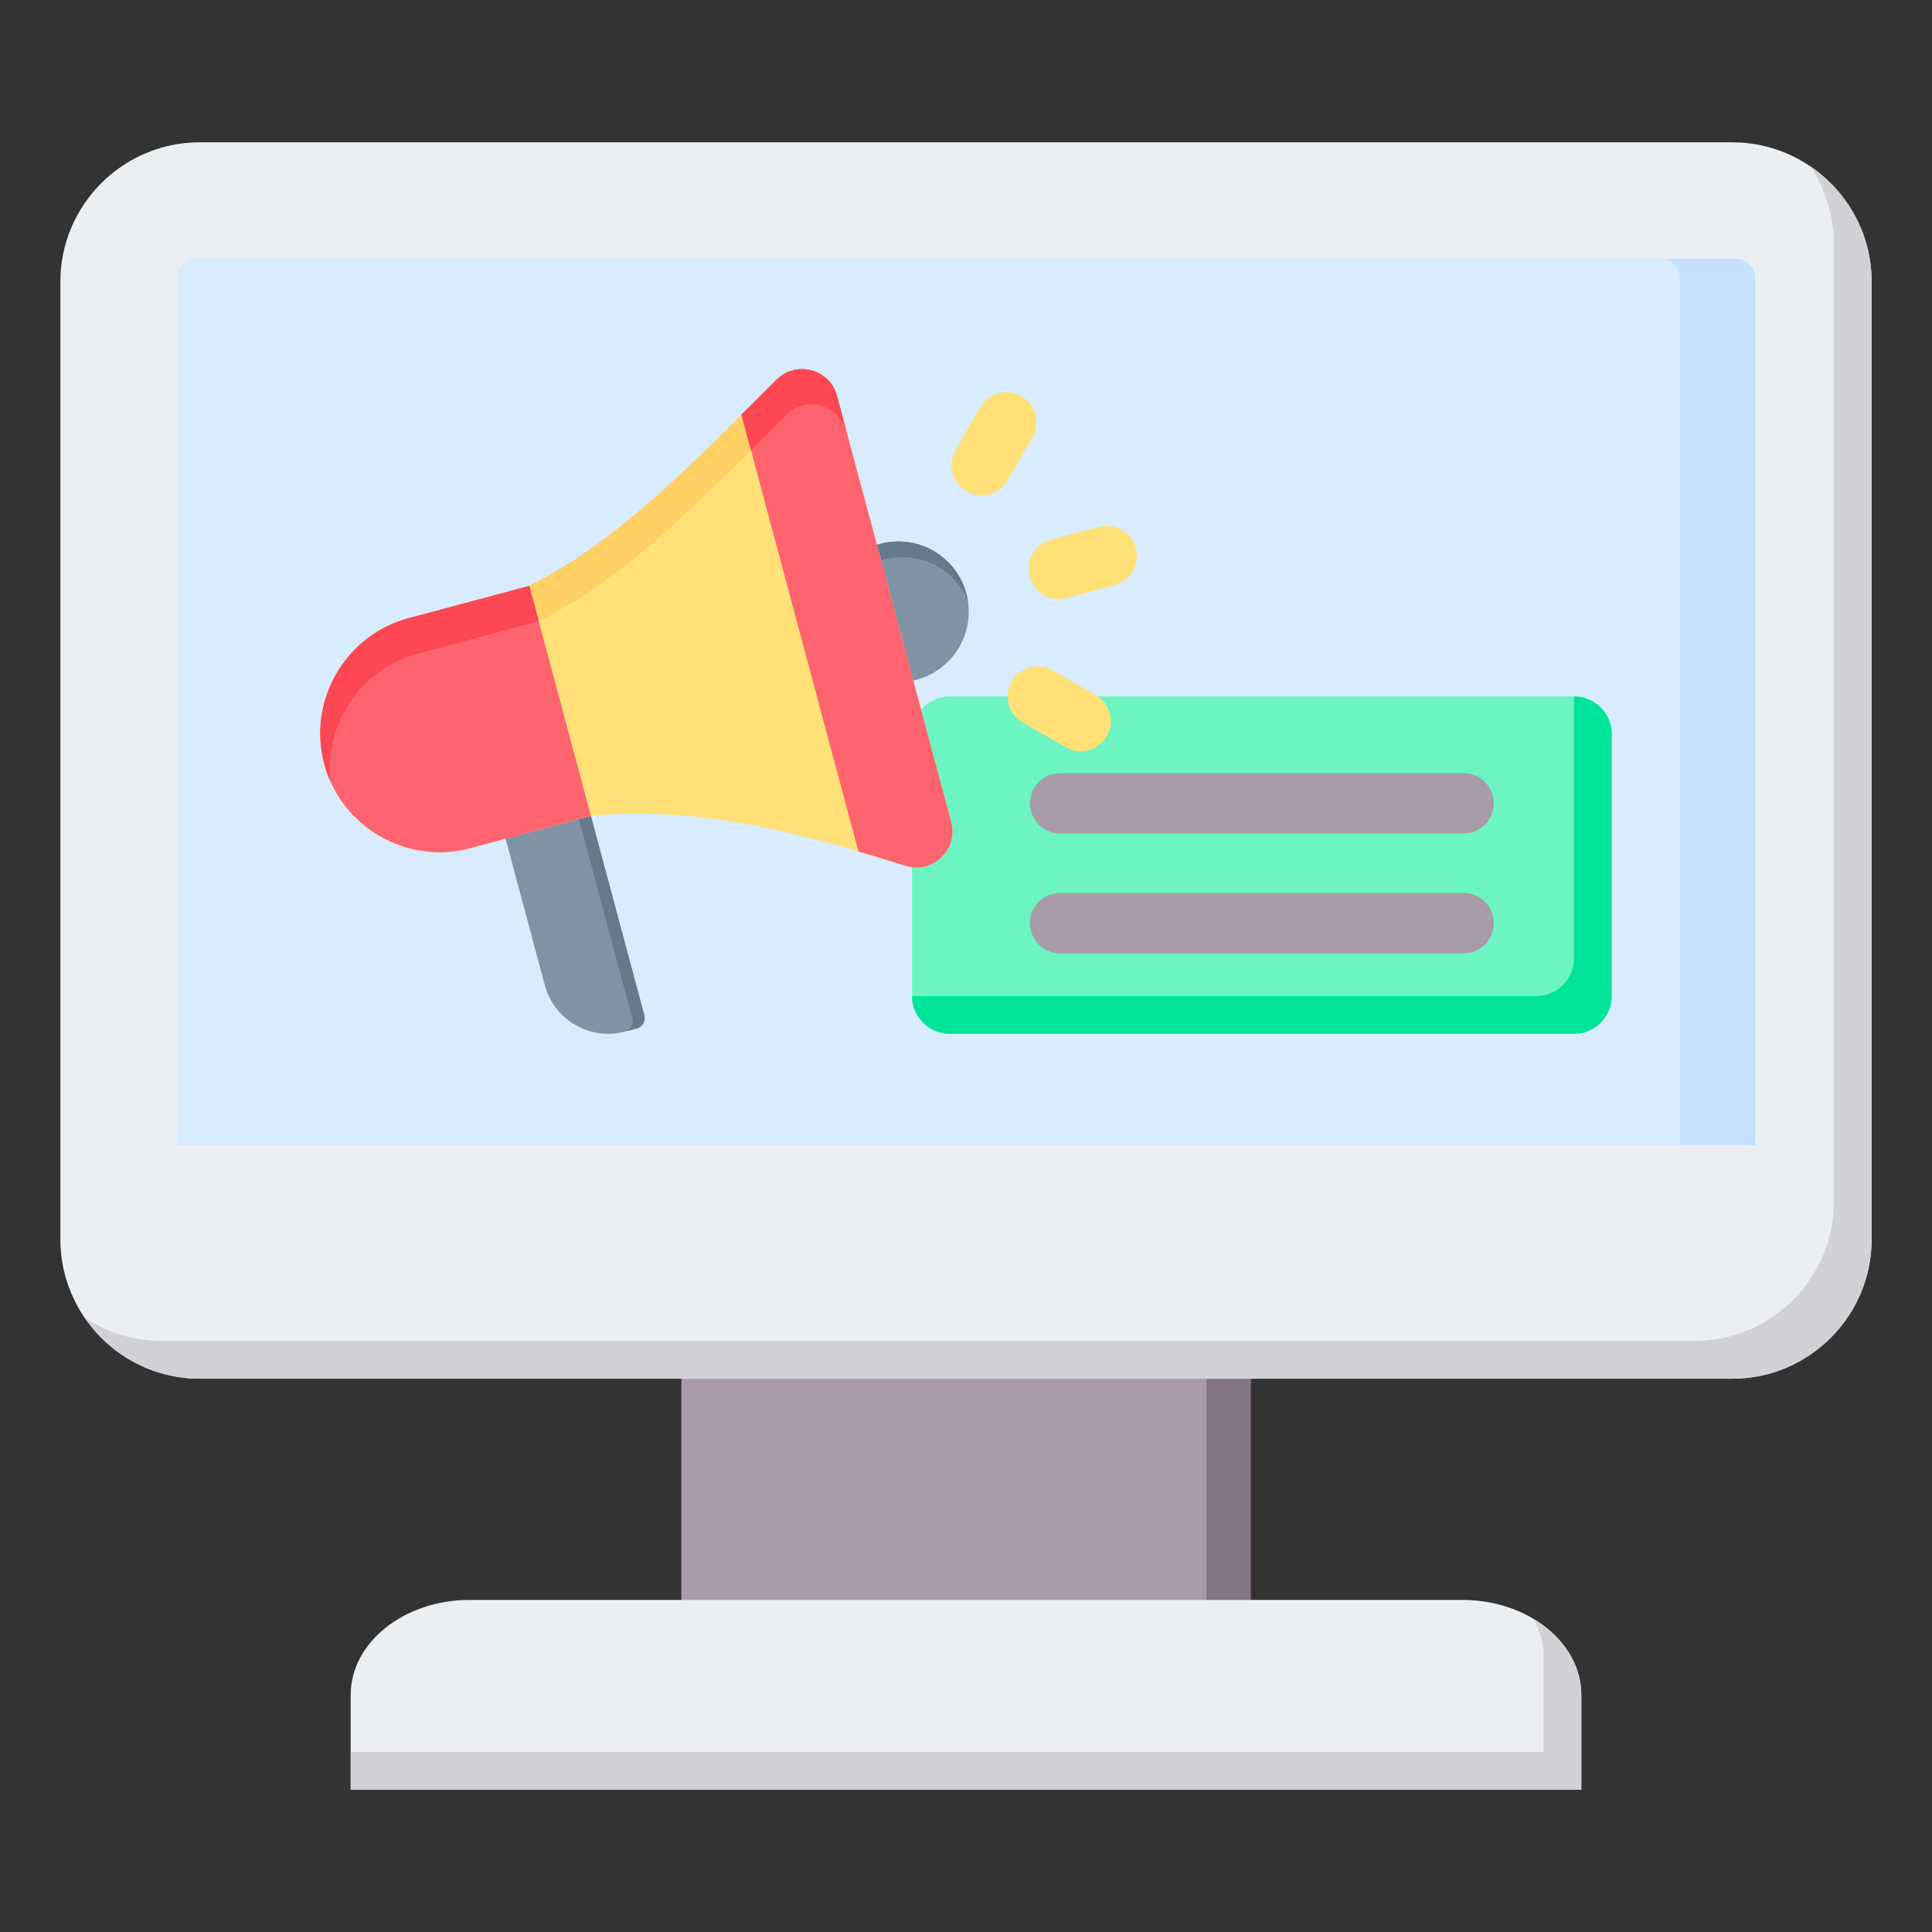 <svg id="Layer_1" enable-background="new 0 0 512 512" height="512" viewBox="0 0 512 512" width="512" xmlns="http://www.w3.org/2000/svg"><rect x="0" y="0" width="512" height="512" fill="#333333" stroke="none"/><g clip-rule="evenodd" fill-rule="evenodd"><g><path d="m180.571 351.722h150.857v85.928h-150.857z" fill="#a79ba7"/><path d="m319.729 351.722h11.699v85.928h-11.699z" fill="#837683"/><path d="m92.935 474.286h326.129v-25.143c0-13.829-14.16-25.143-31.468-25.143h-263.193c-17.308 0-31.468 11.314-31.468 25.143z" fill="#eceff1"/><path d="m92.935 474.286h326.129v-25.143c0-8.218-5.002-15.548-12.693-20.143 1.729 3.107 2.692 6.539 2.692 10.143v25.143h-316.128z" fill="#d1d1d6"/><path d="m52.9 37.714h406.199c20.296 0 36.901 16.606 36.901 36.901v253.858c0 20.295-16.606 36.901-36.901 36.901h-406.199c-20.295 0-36.9-16.605-36.9-36.901v-253.858c0-20.296 16.605-36.901 36.9-36.901z" fill="#eceff1"/><path d="m479.683 44.031c9.825 6.648 16.317 17.895 16.317 30.584v253.858c0 20.295-16.606 36.901-36.901 36.901h-406.199c-12.689 0-23.935-6.491-30.583-16.317 5.889 3.984 12.977 6.316 20.583 6.316h406.199c20.295 0 36.901-16.605 36.901-36.901v-253.858c0-7.605-2.333-14.693-6.317-20.583z" fill="#d1d1d6"/><path d="m51.975 68.571h408.05c2.815 0 5.118 2.305 5.118 5.118v229.792h-418.286v-229.792c0-2.814 2.303-5.118 5.118-5.118z" fill="#d8ecfe"/><path d="m440.024 68.571h20.001c2.815 0 5.118 2.305 5.118 5.118v229.792h-20.001v-229.792c0-2.814-2.303-5.118-5.118-5.118z" fill="#c4e2ff"/></g><g><path d="m251.698 184.549h165.43c5.5 0 10 4.5 10 10v69.422c0 5.5-4.5 10-10 10h-165.43c-5.5 0-10-4.5-10-10v-69.422c0-5.5 4.499-10 10-10z" fill="#6cf5c2"/><path d="m417.127 184.549c5.501 0 10 4.5 10 10v69.422c0 5.5-4.5 10-10 10h-165.43c-5.5 0-10-4.5-10-10v-.001h165.43c5.5 0 10-4.5 10-10z" fill="#00e499"/><path d="m280.944 252.649c-4.418 0-8-3.582-8-8s3.582-8 8-8h106.938c4.418 0 8 3.582 8 8s-3.582 8-8 8zm0-31.759c-4.418 0-8-3.582-8-8s3.582-8 8-8h106.938c4.418 0 8 3.582 8 8s-3.582 8-8 8z" fill="#a79ba7"/></g><g><path d="m170.763 269.109-16.067-59.965-22.603 6.056 12.303 45.915c2.471 9.221 12.007 14.727 21.229 12.257l3.168-.849c1.482-.397 2.367-1.931 1.97-3.414z" fill="#8192a5"/><path d="m170.763 269.11-16.067-59.965-22.603 6.056 19.435-5.207 16.067 59.965c.397 1.483-.488 3.016-1.971 3.414l3.168-.849c1.483-.398 2.368-1.932 1.971-3.414z" fill="#65788e"/><path d="m256.093 157.311c-2.664-9.943-12.884-15.843-22.827-13.179-.295.079-2.721.737-3.01.829l9.637 35.963c.295-.064 2.726-.707 3.021-.786 9.943-2.664 15.844-12.884 13.179-22.827z" fill="#8192a5"/><path d="m256.093 157.311c-2.664-9.943-12.884-15.843-22.827-13.179-.295.079-2.721.737-3.01.829l1.111 4.146c.288-.092 2.715-.751 3.009-.83 9.242-2.476 18.721 2.447 22.152 11.138-.103-.7-.247-1.402-.435-2.104z" fill="#65788e"/><path d="m156.587 216.202-32.014 8.579c-16.757 4.49-34.141-5.547-38.631-22.304-4.49-16.756 5.546-34.141 22.304-38.63l32.015-8.578c25.701-12.885 47.018-36.528 65.613-54.705 2.501-2.445 5.853-3.313 9.227-2.388 3.373.924 5.815 3.38 6.72 6.758l30.247 112.883c.928 3.463-.032 6.906-2.619 9.389s-6.066 3.301-9.489 2.232c-26.261-8.208-54.037-16.036-83.373-13.236z" fill="#ffe177"/><path d="m87.558 207.062c-.647-1.464-1.19-2.994-1.617-4.585-4.49-16.756 5.546-34.141 22.304-38.63l32.015-8.578c25.702-12.885 47.019-36.528 65.614-54.705 2.501-2.445 5.853-3.313 9.227-2.388 3.373.925 5.815 3.38 6.72 6.758l30.247 112.883.005.018-27.742-103.536c-.905-3.379-3.347-5.834-6.72-6.758-3.374-.924-6.725-.057-9.227 2.388-18.596 18.177-39.912 41.819-65.614 54.705l-32.015 8.578c-15.167 4.062-24.827 18.687-23.197 33.85z" fill="#ffd064"/><path d="m232.393 144.39-10.572-39.457c-.905-3.379-3.346-5.834-6.72-6.758-3.373-.925-6.725-.057-9.227 2.388-3.053 2.985-6.18 6.117-9.387 9.325l31.018 115.759c4.189 1.228 8.341 2.504 12.455 3.79 3.422 1.069 6.901.251 9.489-2.232 2.587-2.483 3.547-5.926 2.619-9.389l-10.038-37.463z" fill="#fe646f"/><path d="m224.328 114.291-2.507-9.357c-.905-3.379-3.346-5.834-6.72-6.758-3.373-.924-6.725-.057-9.227 2.388-3.053 2.985-6.18 6.117-9.387 9.325l2.509 9.364c3.207-3.208 6.334-6.34 9.388-9.325 2.501-2.445 5.853-3.313 9.227-2.388 3.369.923 5.81 3.375 6.717 6.751z" fill="#fd4755"/><path d="m154.696 209.144-14.435-53.876-32.015 8.578c-16.757 4.49-26.794 21.874-22.304 38.63 4.49 16.757 21.874 26.794 38.631 22.304l9.411-2.522 22.603-6.057z" fill="#fe646f"/><path d="m142.769 164.632-2.509-9.365-32.015 8.578c-16.757 4.49-26.794 21.874-22.304 38.63.427 1.592.969 3.122 1.617 4.585-1.63-15.163 8.03-29.788 23.196-33.852z" fill="#fd4755"/><path d="m271.017 191.455c-3.814-2.209-5.115-7.092-2.906-10.906s7.092-5.115 10.906-2.906l11.39 6.576c3.814 2.209 5.115 7.092 2.906 10.906s-7.092 5.115-10.906 2.906zm-11.23-83.541c2.209-3.814 7.092-5.115 10.906-2.906s5.115 7.092 2.906 10.906l-6.576 11.39c-2.209 3.814-7.092 5.115-10.906 2.906s-5.115-7.092-2.906-10.906zm22.865 50.554c-4.263 1.139-8.642-1.394-9.781-5.656-1.139-4.263 1.394-8.642 5.656-9.781l12.704-3.404c4.263-1.139 8.642 1.394 9.781 5.656 1.139 4.263-1.394 8.642-5.656 9.781z" fill="#ffe177"/></g></g></svg>